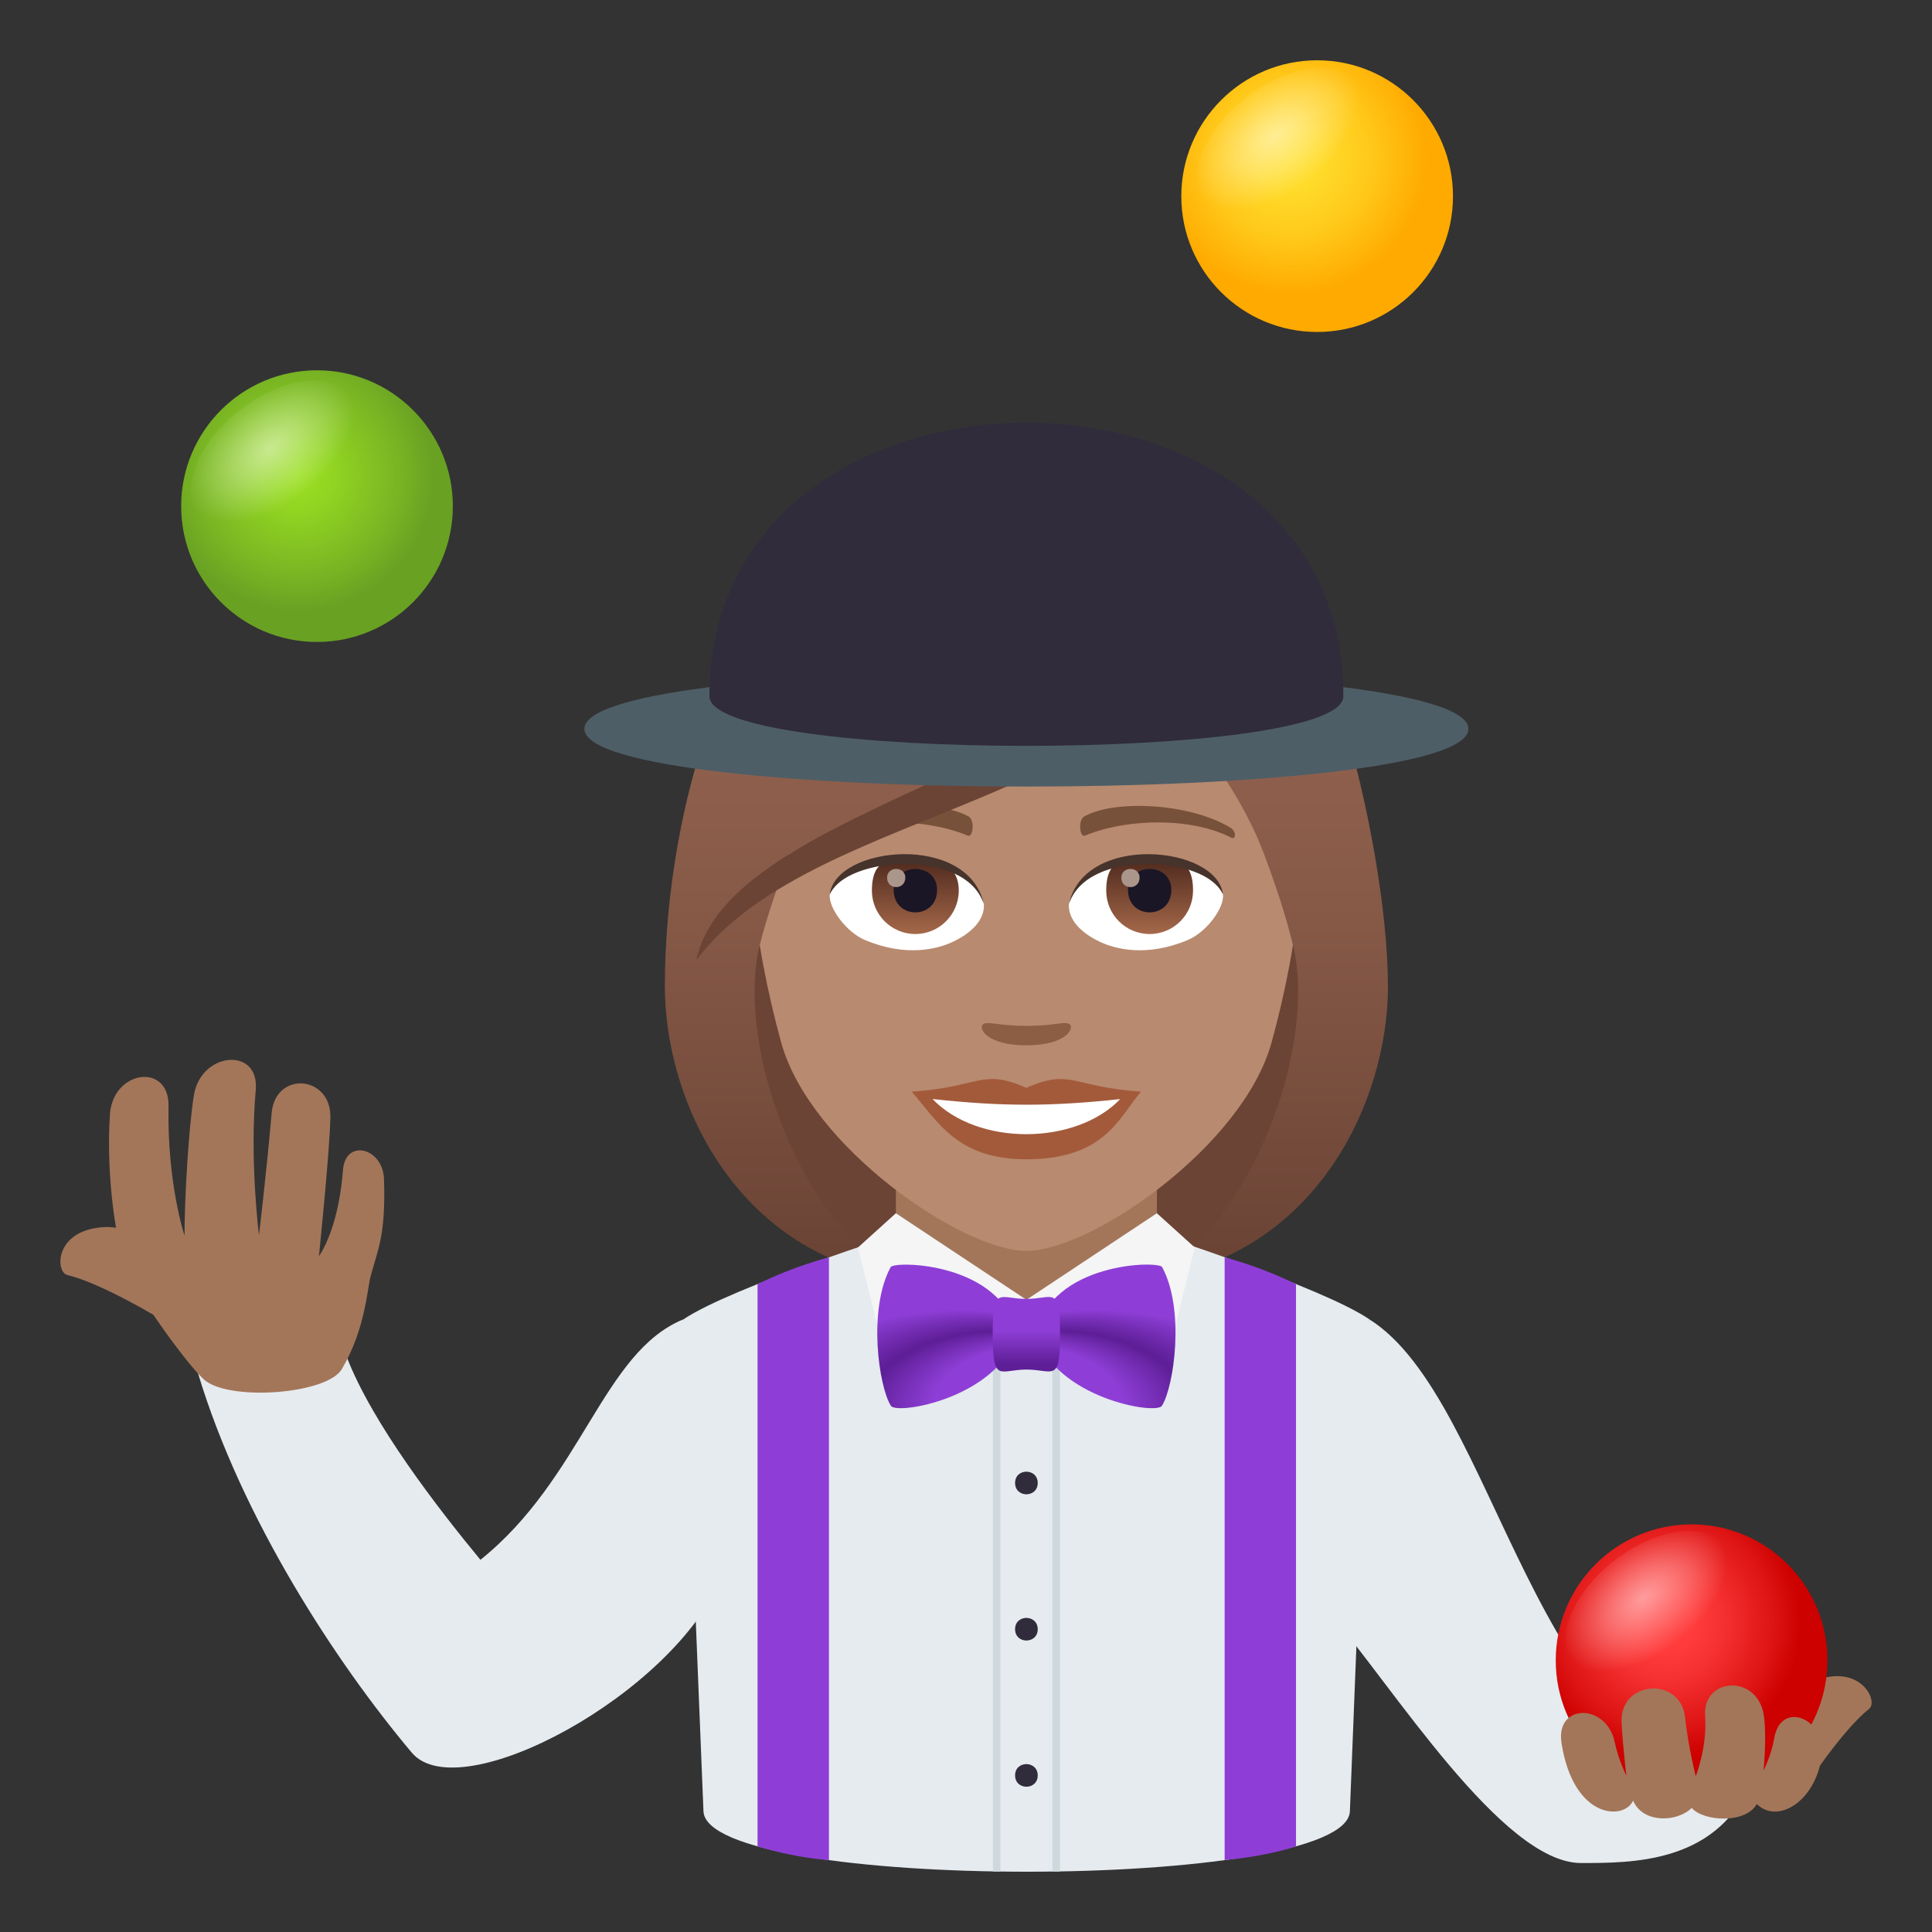 <?xml version="1.0" encoding="utf-8"?>
<!-- Generator: Adobe Illustrator 15.0.0, SVG Export Plug-In . SVG Version: 6.00 Build 0)  -->
<!DOCTYPE svg PUBLIC "-//W3C//DTD SVG 1.1//EN" "http://www.w3.org/Graphics/SVG/1.1/DTD/svg11.dtd">
<svg version="1.1" id="Layer_1" xmlns:x="http://ns.adobe.com/Extensibility/1.0/" xmlns:i="http://ns.adobe.com/AdobeIllustrator/10.0/" xmlns:graph="http://ns.adobe.com/Graphs/1.0/"
	 xmlns="http://www.w3.org/2000/svg" xmlns:xlink="http://www.w3.org/1999/xlink" xmlns:a="http://ns.adobe.com/AdobeSVGViewerExtensions/3.0/"
	 x="0px" y="0px" width="64px" height="64px" viewBox="0 0 64 64" enable-background="new 0 0 64 64" xml:space="preserve">
<rect x="0" y="0" width="64" height="64" fill="#333333" stroke="none"/>
<path fill="#6B4435" d="M38.376,42.312c8.756-3.502,6.725-11.818,6.725-11.818H22.899c0,0-2.029,8.316,6.723,11.818
	c0,0,1.752,0.438,4.377,0.438C36.626,42.749,38.376,42.312,38.376,42.312z"/>
<linearGradient id="SVGID_1_" gradientUnits="userSpaceOnUse" x1="42.177" y1="42.748" x2="42.177" y2="16.551">
	<stop  offset="0.05" style="stop-color:#6B4435"/>
	<stop  offset="0.088" style="stop-color:#6E4637"/>
	<stop  offset="0.467" style="stop-color:#865947"/>
	<stop  offset="0.7" style="stop-color:#8F604D"/>
	<a:midPointStop  offset="0.05" style="stop-color:#6B4435"/>
	<a:midPointStop  offset="0.4" style="stop-color:#6B4435"/>
	<a:midPointStop  offset="0.7" style="stop-color:#8F604D"/>
</linearGradient>
<path fill="url(#SVGID_1_)" d="M42.849,31.38c0.678,2.848-0.895,8.428-4.473,10.932c5.254-0.875,7.602-5.836,7.602-9.643
	L42.849,31.38z"/>
<linearGradient id="SVGID_2_" gradientUnits="userSpaceOnUse" x1="1754.99" y1="42.748" x2="1754.99" y2="16.551" gradientTransform="matrix(-1 0 0 1 1780.814 0)">
	<stop  offset="0.05" style="stop-color:#6B4435"/>
	<stop  offset="0.088" style="stop-color:#6E4637"/>
	<stop  offset="0.467" style="stop-color:#865947"/>
	<stop  offset="0.7" style="stop-color:#8F604D"/>
	<a:midPointStop  offset="0.05" style="stop-color:#6B4435"/>
	<a:midPointStop  offset="0.4" style="stop-color:#6B4435"/>
	<a:midPointStop  offset="0.7" style="stop-color:#8F604D"/>
</linearGradient>
<path fill="url(#SVGID_2_)" d="M25.149,31.38c-0.676,2.848,0.898,8.428,4.475,10.932c-5.254-0.875-7.6-5.836-7.6-9.643L25.149,31.38
	z"/>
<path fill="#E6EBEF" d="M22.644,43.702c-2.673,1.084-3.35,5.258-6.729,7.969c-1.406-1.703-3.587-4.521-4.437-6.74
	c0,0-3.385-0.672-4.916,0.57c1.453,4.814,4.578,9.586,7.078,12.557c1.582,1.881,8.688-1.941,10.268-5.82
	C23.907,52.237,24.169,50.501,22.644,43.702z"/>
<path fill="#A3765A" d="M5.378,43.731c0.449,0.211,1.611-2.158,1.16-2.369c0,0-2.299-0.738-3.023-0.715
	c-1.713,0.055-1.693,1.486-1.287,1.588C3.411,42.522,5.378,43.731,5.378,43.731z"/>
<path fill="#A3765A" d="M5.583,36.647c-0.049,2.545,0.529,4.285,0.529,4.285c0-1.25,0.141-3.623,0.313-4.66
	c0.238-1.436,2.178-1.604,2.047-0.158c-0.209,2.311,0.107,4.803,0.107,4.803s0.262-2.199,0.42-4.049
	c0.123-1.398,1.973-1.254,1.945,0.148c-0.021,1.131-0.379,4.594-0.379,4.594s0.641-0.834,0.797-2.852
	c0.082-1.053,1.324-0.74,1.359,0.301c0.061,1.854-0.203,2.326-0.438,3.197c-0.125,0.465-0.176,1.764-0.957,3.094
	c-0.484,0.824-3.6,1.061-4.5,0.404c-0.508-0.373-2.197-2.746-2.574-3.559c-0.41-0.881-0.748-3.271-0.609-5.289
	C3.743,35.45,5.61,35.187,5.583,36.647z"/>
<path fill="#E6EBEF" d="M45.357,43.702c4.265,2.668,5.409,14.734,12.579,15.484c-1.176,2.533-3.877,2.529-5.563,2.529
	c-2.604,0-6.242-5.859-8.354-8.313C44.021,53.403,43.832,50.501,45.357,43.702z"/>
<path fill="#E6EBEF" d="M22.644,43.702c1.598-1.072,7.313-2.895,7.313-2.895h8.141c0,0,5.674,1.816,7.261,2.895l-0.642,16.295
	c-0.094,2.677-21.317,2.673-21.414,0L22.644,43.702z"/>
<rect x="34.862" y="40.808" fill="#CFD8DD" width="0.25" height="21.189"/>
<rect x="32.89" y="40.808" fill="#CFD8DD" width="0.25" height="21.189"/>
<path fill="#8E3ED6" d="M25.095,42.542c1.178-0.592,2.364-0.891,2.364-0.891v19.967c-1.287-0.1-2.364-0.456-2.364-0.456V42.542z"/>
<path fill="#8E3ED6" d="M42.932,42.542c-1.177-0.592-2.364-0.891-2.364-0.891v19.967c1.526-0.146,2.364-0.457,2.364-0.457V42.542z"
	/>
<path fill="#A3765A" d="M59.759,59.259c-0.313,0.375-2.43-1.277-2.121-1.654c0,0,1.74-1.619,2.404-1.896
	c1.568-0.658,2.197,0.639,1.877,0.896C60.983,57.356,59.759,59.259,59.759,59.259z"/>
<radialGradient id="SVGID_3_" cx="55.161" cy="53.747" r="4.5" gradientUnits="userSpaceOnUse">
	<stop  offset="0.212" style="stop-color:#FF3B3B"/>
	<stop  offset="0.418" style="stop-color:#F63131"/>
	<stop  offset="0.771" style="stop-color:#DE1615"/>
	<stop  offset="1" style="stop-color:#CC0100"/>
	<a:midPointStop  offset="0.212" style="stop-color:#FF3B3B"/>
	<a:midPointStop  offset="0.588" style="stop-color:#FF3B3B"/>
	<a:midPointStop  offset="1" style="stop-color:#CC0100"/>
</radialGradient>
<path fill="url(#SVGID_3_)" d="M56.036,50.497c-2.482,0-4.5,2.018-4.5,4.504c0,2.484,2.018,4.496,4.5,4.496
	c2.484,0,4.5-2.012,4.5-4.496C60.536,52.515,58.521,50.497,56.036,50.497z"/>
<radialGradient id="SVGID_4_" cx="633.462" cy="-21.299" r="3.202" gradientTransform="matrix(0.358 0.465 -0.792 0.61 -189.208 -228.648)" gradientUnits="userSpaceOnUse">
	<stop  offset="0" style="stop-color:#FFFFFF"/>
	<stop  offset="1" style="stop-color:#FFFFFF;stop-opacity:0"/>
	<a:midPointStop  offset="0" style="stop-color:#FFFFFF"/>
	<a:midPointStop  offset="0.486" style="stop-color:#FFFFFF"/>
	<a:midPointStop  offset="1" style="stop-color:#FFFFFF;stop-opacity:0"/>
</radialGradient>
<path opacity="0.5" fill="url(#SVGID_4_)" d="M55.786,54.663c-1.402,1.078-3.051,1.285-3.684,0.463
	c-0.635-0.824-0.014-2.365,1.389-3.443c1.401-1.08,3.051-1.287,3.685-0.465C57.811,52.042,57.187,53.583,55.786,54.663z"/>
<path fill="#A3765A" d="M58.774,57.581c-0.1,0.586-0.354,1.068-0.354,1.068s0.119-1.201,0-1.871
	c-0.236-1.324-2.025-1.211-1.936,0.066c0.074,1.043-0.311,1.998-0.311,1.998s-0.244-0.955-0.354-1.953
	c-0.15-1.375-2.166-1.219-2.102,0.162c0.037,0.762,0.16,1.775,0.16,1.775s-0.262-0.516-0.387-1.113
	c-0.27-1.297-1.967-1.293-1.764,0.021c0.396,2.555,2.09,2.568,2.371,1.914c0.338,0.775,1.477,0.709,1.943,0.242
	c0.385,0.451,1.789,0.533,2.156-0.129c0.691,0.676,1.924-0.08,2.143-1.535C60.538,56.935,58.993,56.292,58.774,57.581z"/>
<rect x="29.677" y="38.368" fill="#A3765A" width="8.647" height="4.689"/>
<path fill="#F5F5F5" d="M38.323,40.19l1.256,1.135l-1.08,4.318L34,43.058L38.323,40.19z"/>
<path fill="#F5F5F5" d="M29.677,40.19l-1.256,1.135l1.08,4.318l4.5-2.586L29.677,40.19z"/>
<radialGradient id="SVGID_5_" cx="585.345" cy="-103.737" r="14.899" fx="573.424" fy="-98.331" gradientTransform="matrix(-0.867 -1.000000e-004 -5.047310e-005 -0.525 534.143 -5.673)" gradientUnits="userSpaceOnUse">
	<stop  offset="0.261" style="stop-color:#8E3ED6"/>
	<stop  offset="0.364" style="stop-color:#5D1E96"/>
	<stop  offset="0.503" style="stop-color:#8E3ED6"/>
	<a:midPointStop  offset="0.261" style="stop-color:#8E3ED6"/>
	<a:midPointStop  offset="0.5" style="stop-color:#8E3ED6"/>
	<a:midPointStop  offset="0.364" style="stop-color:#5D1E96"/>
	<a:midPointStop  offset="0.5" style="stop-color:#5D1E96"/>
	<a:midPointStop  offset="0.503" style="stop-color:#8E3ED6"/>
</radialGradient>
<path fill="url(#SVGID_5_)" d="M33.689,44.204c-0.646,2.105-3.98,2.676-4.177,2.365c-0.4-0.631-0.771-3.184-0.008-4.594
	C29.622,41.759,33.196,41.808,33.689,44.204z"/>
<radialGradient id="SVGID_6_" cx="107.111" cy="-103.41" r="14.905" fx="95.185" fy="-98.002" gradientTransform="matrix(0.867 -3.000000e-004 1.514193e-004 -0.525 -51.408 -5.528)" gradientUnits="userSpaceOnUse">
	<stop  offset="0.261" style="stop-color:#8E3ED6"/>
	<stop  offset="0.364" style="stop-color:#5D1E96"/>
	<stop  offset="0.503" style="stop-color:#8E3ED6"/>
	<a:midPointStop  offset="0.261" style="stop-color:#8E3ED6"/>
	<a:midPointStop  offset="0.5" style="stop-color:#8E3ED6"/>
	<a:midPointStop  offset="0.364" style="stop-color:#5D1E96"/>
	<a:midPointStop  offset="0.5" style="stop-color:#5D1E96"/>
	<a:midPointStop  offset="0.503" style="stop-color:#8E3ED6"/>
</radialGradient>
<path fill="url(#SVGID_6_)" d="M34.311,44.204c0.646,2.105,3.981,2.676,4.179,2.365c0.398-0.631,0.77-3.186,0.007-4.596
	C38.378,41.757,34.806,41.808,34.311,44.204z"/>
<linearGradient id="SVGID_7_" gradientUnits="userSpaceOnUse" x1="71.795" y1="45.586" x2="71.795" y2="43.116" gradientTransform="matrix(1.136 -2.000000e-004 -2.000000e-004 1 -47.544 -0.138)">
	<stop  offset="0.097" style="stop-color:#5D1E96"/>
	<stop  offset="0.551" style="stop-color:#8E3ED6"/>
	<a:midPointStop  offset="0.097" style="stop-color:#5D1E96"/>
	<a:midPointStop  offset="0.5" style="stop-color:#5D1E96"/>
	<a:midPointStop  offset="0.551" style="stop-color:#8E3ED6"/>
</linearGradient>
<path fill="url(#SVGID_7_)" d="M34.003,45.368c-0.895,0.002-1.114,0.477-1.119-1.168c0-1.646,0.223-1.17,1.116-1.172
	c0.894,0,1.114-0.477,1.116,1.17C35.118,45.839,34.896,45.368,34.003,45.368z"/>
<path fill="#302C3B" d="M33.626,49.126c-0.001-0.5,0.748-0.5,0.75,0C34.376,49.624,33.627,49.626,33.626,49.126z"/>
<path fill="#302C3B" d="M33.626,53.97c-0.001-0.5,0.748-0.5,0.75,0C34.376,54.468,33.627,54.47,33.626,53.97z"/>
<path fill="#302C3B" d="M33.626,58.813c-0.001-0.5,0.748-0.5,0.75,0C34.376,59.312,33.627,59.313,33.626,58.813z"/>
<radialGradient id="SVGID_8_" cx="42.757" cy="5.247" r="4.5" gradientUnits="userSpaceOnUse">
	<stop  offset="0" style="stop-color:#FFE02E"/>
	<stop  offset="0.249" style="stop-color:#FFDA29"/>
	<stop  offset="0.586" style="stop-color:#FFC91A"/>
	<stop  offset="0.971" style="stop-color:#FFAC02"/>
	<stop  offset="1" style="stop-color:#FFAA00"/>
	<a:midPointStop  offset="0" style="stop-color:#FFE02E"/>
	<a:midPointStop  offset="0.642" style="stop-color:#FFE02E"/>
	<a:midPointStop  offset="1" style="stop-color:#FFAA00"/>
</radialGradient>
<path fill="url(#SVGID_8_)" d="M43.632,1.997c-2.482,0-4.5,2.018-4.5,4.504c0,2.484,2.018,4.496,4.5,4.496
	c2.484,0,4.5-2.012,4.5-4.496C48.132,4.014,46.116,1.997,43.632,1.997z"/>
<radialGradient id="SVGID_9_" cx="555.402" cy="-41.19" r="3.203" gradientTransform="matrix(0.358 0.465 -0.792 0.61 -189.208 -228.648)" gradientUnits="userSpaceOnUse">
	<stop  offset="0" style="stop-color:#FFFFFF"/>
	<stop  offset="1" style="stop-color:#FFFFFF;stop-opacity:0"/>
	<a:midPointStop  offset="0" style="stop-color:#FFFFFF"/>
	<a:midPointStop  offset="0.486" style="stop-color:#FFFFFF"/>
	<a:midPointStop  offset="1" style="stop-color:#FFFFFF;stop-opacity:0"/>
</radialGradient>
<path opacity="0.5" fill="url(#SVGID_9_)" d="M43.581,6.2c-1.402,1.078-3.053,1.287-3.686,0.463s-0.012-2.363,1.389-3.443
	c1.402-1.08,3.053-1.285,3.686-0.463C45.604,3.579,44.981,5.122,43.581,6.2z"/>
<radialGradient id="SVGID_10_" cx="9.876" cy="15.766" r="4.5" gradientUnits="userSpaceOnUse">
	<stop  offset="0" style="stop-color:#9BE022"/>
	<stop  offset="0.267" style="stop-color:#91D422"/>
	<stop  offset="0.747" style="stop-color:#78B423"/>
	<stop  offset="1" style="stop-color:#69A123"/>
	<a:midPointStop  offset="0" style="stop-color:#9BE022"/>
	<a:midPointStop  offset="0.576" style="stop-color:#9BE022"/>
	<a:midPointStop  offset="1" style="stop-color:#69A123"/>
</radialGradient>
<path fill="url(#SVGID_10_)" d="M10.501,12.266c-2.484,0-4.5,2.016-4.5,4.502s2.016,4.498,4.5,4.498c2.482,0,4.5-2.012,4.5-4.498
	S12.983,12.266,10.501,12.266z"/>
<radialGradient id="SVGID_11_" cx="534.75" cy="-8.47" r="3.202" gradientTransform="matrix(0.358 0.465 -0.792 0.61 -189.208 -228.648)" gradientUnits="userSpaceOnUse">
	<stop  offset="0" style="stop-color:#FFFFFF"/>
	<stop  offset="1" style="stop-color:#FFFFFF;stop-opacity:0"/>
	<a:midPointStop  offset="0" style="stop-color:#FFFFFF"/>
	<a:midPointStop  offset="0.486" style="stop-color:#FFFFFF"/>
	<a:midPointStop  offset="1" style="stop-color:#FFFFFF;stop-opacity:0"/>
</radialGradient>
<path opacity="0.5" fill="url(#SVGID_11_)" d="M10.253,16.547c-1.402,1.08-3.051,1.287-3.684,0.463
	c-0.635-0.822-0.014-2.363,1.389-3.443c1.402-1.078,3.051-1.285,3.684-0.463C12.276,13.928,11.653,15.471,10.253,16.547z"/>
<path fill="#B88A6F" d="M34.001,17.802c-6.354,0-9.412,5.172-9.031,11.822c0.08,1.336,0.451,3.266,0.91,4.918
	c0.953,3.436,5.98,6.895,8.121,6.895c2.139,0,7.166-3.459,8.119-6.895c0.459-1.652,0.83-3.582,0.908-4.918
	C43.411,22.974,40.353,17.802,34.001,17.802z"/>
<path fill="#A35A3B" d="M33.999,36.036c-1.488-0.654-1.5-0.027-3.797,0.127c0.861,0.98,1.496,2.24,3.795,2.24
	c2.641,0,3.088-1.432,3.803-2.24C35.499,36.009,35.489,35.382,33.999,36.036z"/>
<path fill="#FFFFFF" d="M30.892,36.407c1.5,1.563,4.736,1.541,6.217,0.002C34.798,36.657,33.2,36.657,30.892,36.407z"/>
<path fill="#78513A" d="M40.749,27.411c-1.379-0.822-3.855-0.922-4.834-0.363c-0.209,0.113-0.152,0.709,0.027,0.633
	c1.396-0.58,3.525-0.609,4.836,0.064C40.954,27.833,40.96,27.53,40.749,27.411z"/>
<path fill="#78513A" d="M27.251,27.411c1.379-0.822,3.854-0.922,4.836-0.363c0.207,0.113,0.152,0.709-0.029,0.633
	c-1.398-0.58-3.523-0.611-4.836,0.064C27.044,27.833,27.042,27.53,27.251,27.411z"/>
<path fill="#8C5F44" d="M35.427,33.925c-0.15-0.105-0.506,0.059-1.428,0.059c-0.92,0-1.275-0.164-1.428-0.059
	c-0.182,0.129,0.107,0.703,1.428,0.703C35.321,34.628,35.61,34.054,35.427,33.925z"/>
<path id="Path_1984_" fill="#FFFFFF" d="M32.587,29.907c0.055,0.42-0.23,0.918-1.021,1.291c-0.502,0.238-1.545,0.518-2.918-0.061
	c-0.613-0.26-1.213-1.066-1.16-1.514C28.231,28.224,31.892,28.017,32.587,29.907z"/>
<linearGradient id="Oval_1_" gradientUnits="userSpaceOnUse" x1="-423.807" y1="477.555" x2="-423.807" y2="477.935" gradientTransform="matrix(6.57 0 0 -6.57 2814.78 3168.528)">
	<stop  offset="0" style="stop-color:#A6694A"/>
	<stop  offset="1" style="stop-color:#4F2A1E"/>
	<a:midPointStop  offset="0" style="stop-color:#A6694A"/>
	<a:midPointStop  offset="0.5" style="stop-color:#A6694A"/>
	<a:midPointStop  offset="1" style="stop-color:#4F2A1E"/>
</linearGradient>
<path id="Oval_162_" fill="url(#Oval_1_)" d="M30.321,28.446c0.795,0,1.439,0.219,1.439,1.057c0,0.793-0.645,1.438-1.439,1.438
	c-0.793,0-1.438-0.645-1.438-1.438C28.884,28.399,29.528,28.446,30.321,28.446z"/>
<path id="Path_1983_" fill="#1A1626" d="M29.604,29.478c0,0.994,1.438,0.994,1.438,0C31.042,28.554,29.604,28.554,29.604,29.478z"/>
<path id="Path_1982_" fill="#AB968C" d="M29.386,29.073c0,0.418,0.604,0.418,0.604,0C29.989,28.688,29.386,28.688,29.386,29.073z"/>
<path id="Path_1981_" fill="#45332C" d="M32.593,29.962c-0.584-1.877-4.564-1.6-5.105-0.338
	C27.688,28.009,32.097,27.583,32.593,29.962z"/>
<path id="Path_1980_" fill="#FFFFFF" d="M35.413,29.907c-0.053,0.42,0.232,0.918,1.021,1.291c0.502,0.238,1.547,0.518,2.918-0.061
	c0.615-0.26,1.215-1.066,1.16-1.514C39.771,28.224,36.11,28.017,35.413,29.907z"/>
<linearGradient id="Oval_2_" gradientUnits="userSpaceOnUse" x1="-425.325" y1="477.555" x2="-425.325" y2="477.935" gradientTransform="matrix(6.57 0 0 -6.57 2832.511 3168.528)">
	<stop  offset="0" style="stop-color:#A6694A"/>
	<stop  offset="1" style="stop-color:#4F2A1E"/>
	<a:midPointStop  offset="0" style="stop-color:#A6694A"/>
	<a:midPointStop  offset="0.5" style="stop-color:#A6694A"/>
	<a:midPointStop  offset="1" style="stop-color:#4F2A1E"/>
</linearGradient>
<path id="Oval_161_" fill="url(#Oval_2_)" d="M38.083,28.446c0.795,0,1.438-0.047,1.438,1.057c0,0.793-0.643,1.438-1.438,1.438
	s-1.438-0.645-1.438-1.438C36.646,28.399,37.288,28.446,38.083,28.446z"/>
<path id="Path_1979_" fill="#1A1626" d="M37.366,29.478c0,0.994,1.436,0.994,1.436,0C38.802,28.554,37.366,28.554,37.366,29.478z"/>
<path id="Path_1978_" fill="#AB968C" d="M37.146,29.073c0,0.418,0.604,0.418,0.604,0C37.749,28.688,37.146,28.688,37.146,29.073z"/>
<path id="Path_1977_" fill="#45332C" d="M35.407,29.962c0.582-1.875,4.561-1.607,5.105-0.338
	C40.312,28.009,35.903,27.583,35.407,29.962z"/>
<linearGradient id="SVGID_12_" gradientUnits="userSpaceOnUse" x1="34.001" y1="42.747" x2="34.001" y2="16.552">
	<stop  offset="0.05" style="stop-color:#6B4435"/>
	<stop  offset="0.088" style="stop-color:#6E4637"/>
	<stop  offset="0.467" style="stop-color:#865947"/>
	<stop  offset="0.7" style="stop-color:#8F604D"/>
	<a:midPointStop  offset="0.05" style="stop-color:#6B4435"/>
	<a:midPointStop  offset="0.4" style="stop-color:#6B4435"/>
	<a:midPointStop  offset="0.7" style="stop-color:#8F604D"/>
</linearGradient>
<path fill="url(#SVGID_12_)" d="M41.147,18.729c0.727-1.035-5.416-3.223-11.219-1.746c-5.793,1.328-7.904,10.01-7.904,15.686
	c0.518,0.412,2.537-0.613,3.125-1.289c0.24-0.992,0.619-2.016,0.973-3.074c4.352-2.52,9.275-3.113,12.693-6.129
	c-0.438,1.314,1.879,2.971,3.064,6.129c0.383,1.023,0.727,2.051,0.969,3.074c0.967,0.891,1.74,1.311,3.129,1.289
	C45.978,27.868,43.472,18.06,41.147,18.729z"/>
<path fill="#6B4435" d="M23.067,31.806c4.008-5.336,15.836-4.975,18.08-13.076C36.79,25.528,24.163,26.677,23.067,31.806z"/>
<path fill="#4E5E67" d="M48.644,24.144c0,2.549-29.285,2.549-29.285,0S48.644,21.595,48.644,24.144z"/>
<path fill="#302C3B" d="M44.501,23.063c0,2.193-21,2.193-21,0C23.501,10.981,44.501,10.981,44.501,23.063z"/>
</svg>
